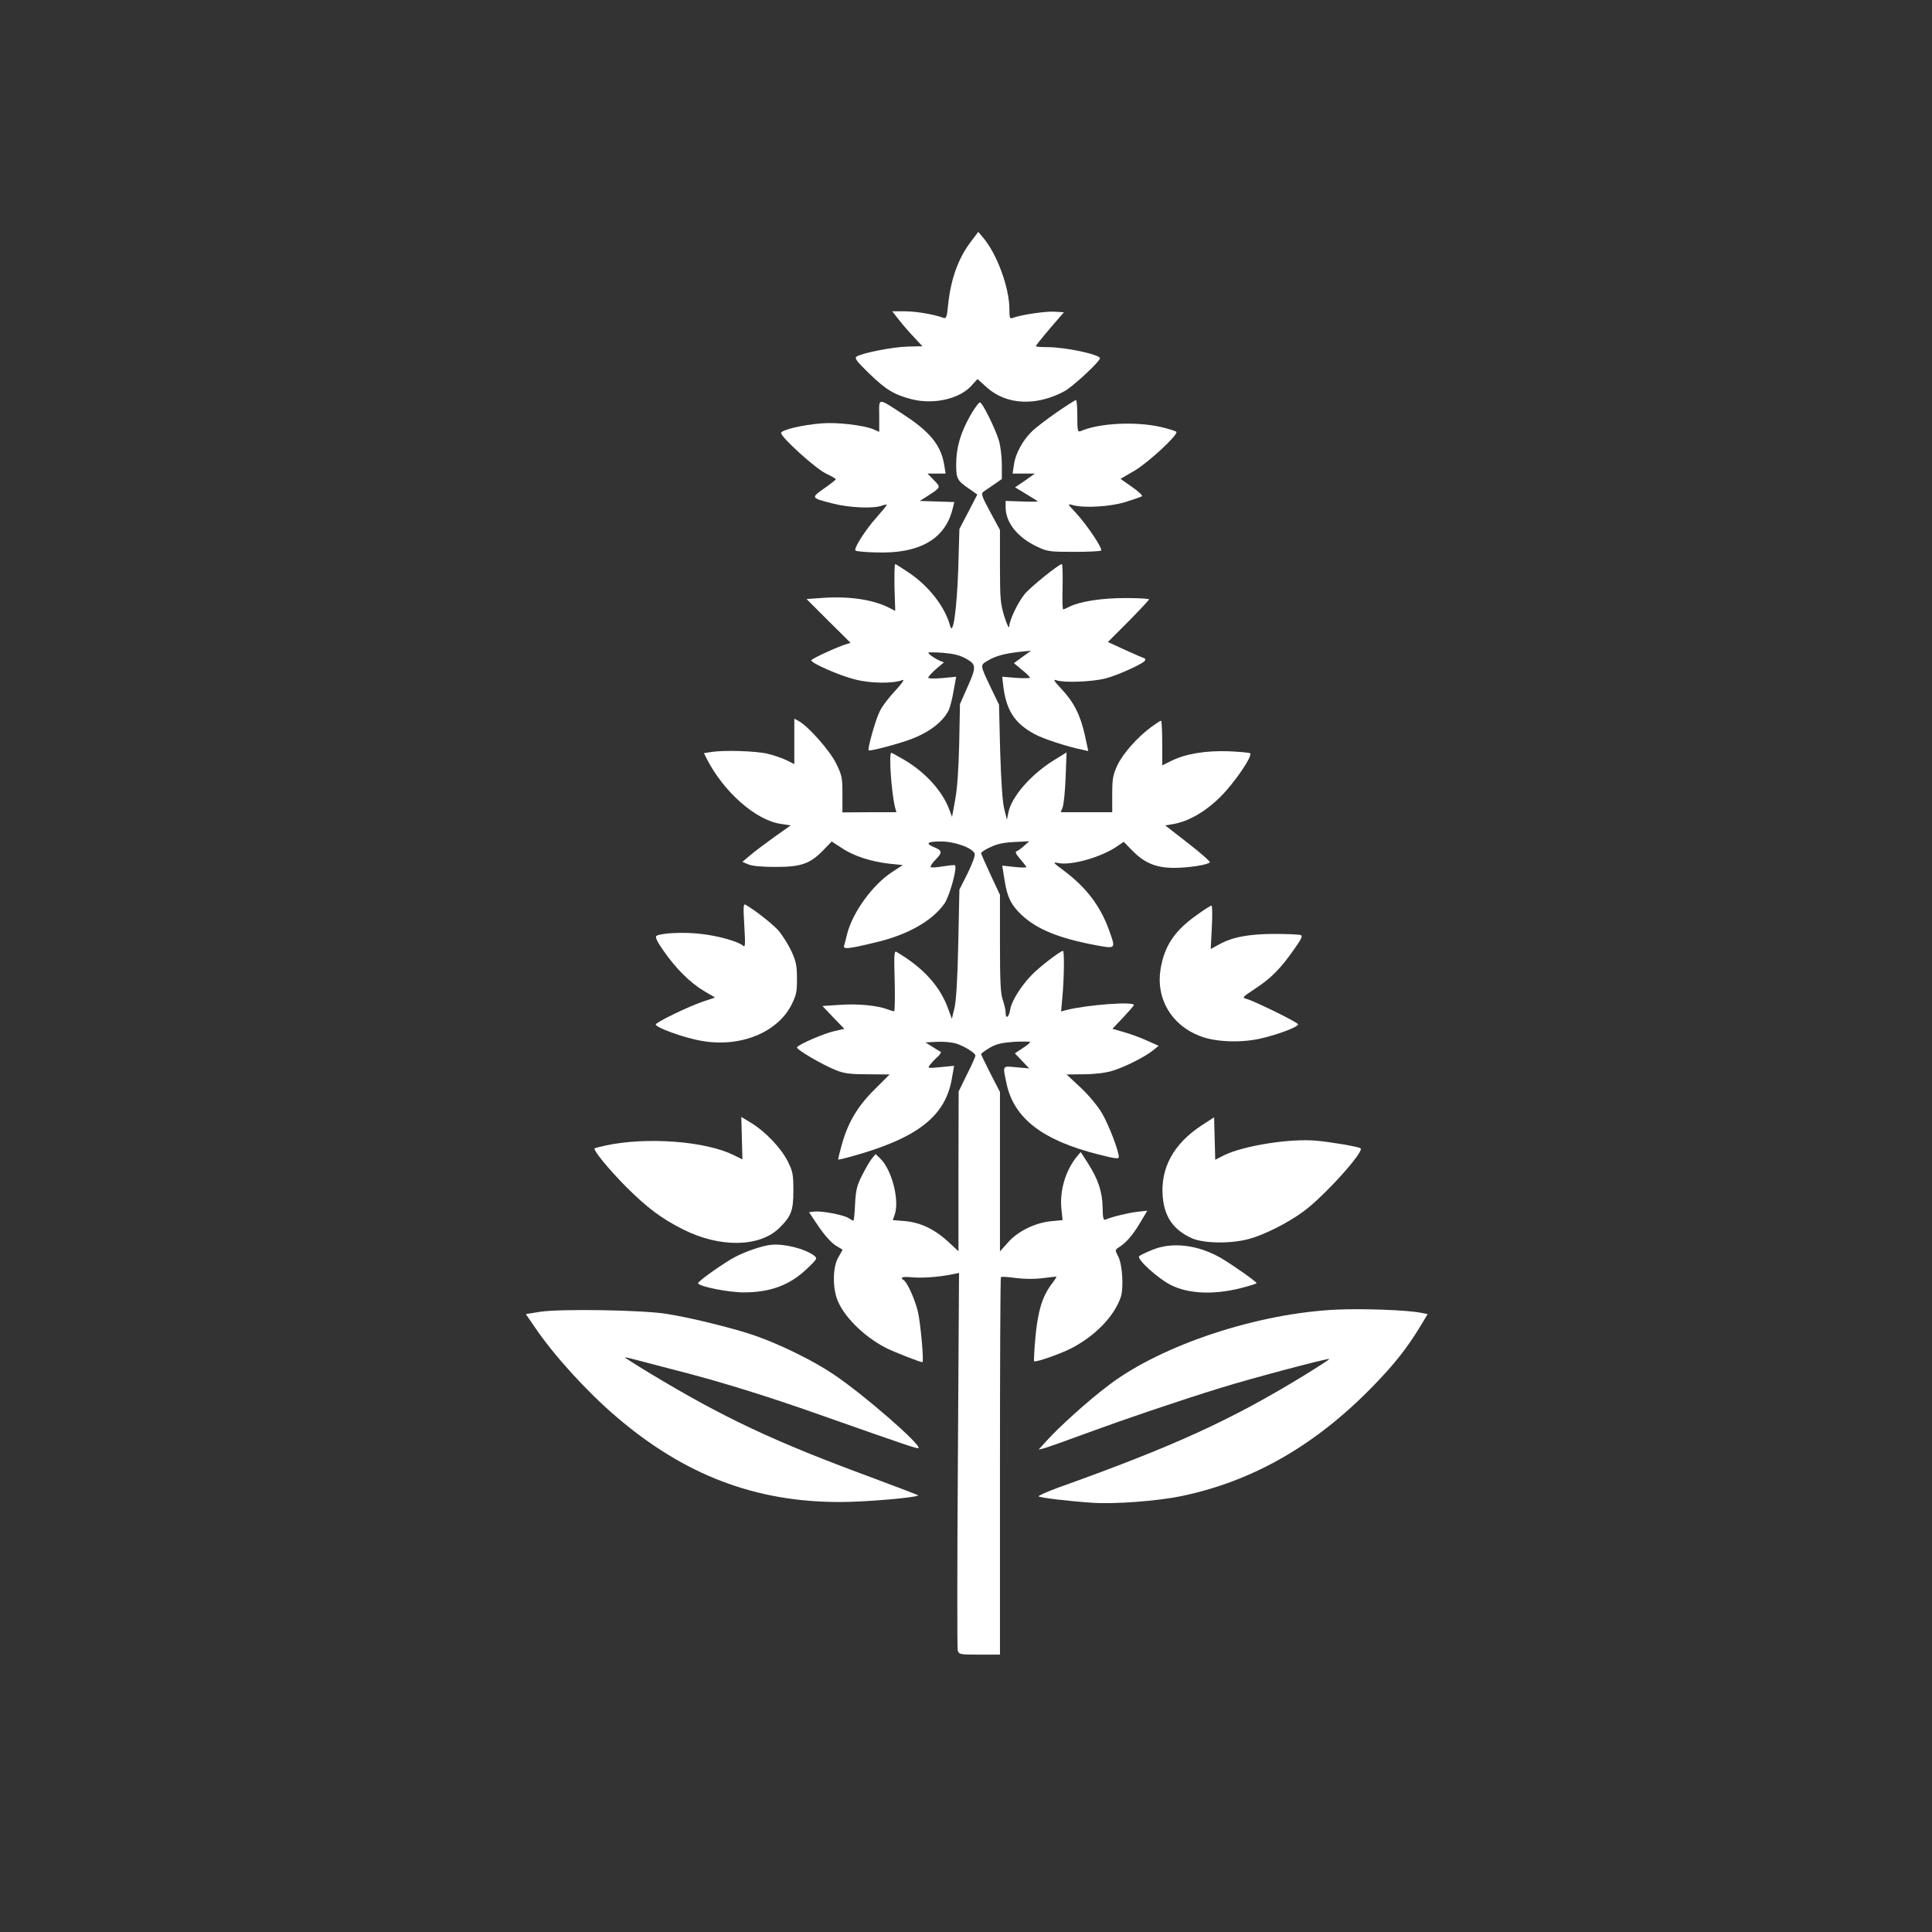 <?xml version="1.0" standalone="no"?>
<!DOCTYPE svg PUBLIC "-//W3C//DTD SVG 20010904//EN"
 "http://www.w3.org/TR/2001/REC-SVG-20010904/DTD/svg10.dtd">
<svg version="1.0" xmlns="http://www.w3.org/2000/svg"
 width="1024pt" height="1024pt" viewBox="0 0 1024 1024"
 preserveAspectRatio="xMidYMid meet">

<rect x="0" y="0" width="1024" height="1024" fill="#333333" stroke="none"/>

<g transform="translate(0,1024) scale(0.1,-0.1)"
fill="#ffffff" stroke="none">
<path d="M5148 8962 c-69 -90 -109 -201 -123 -340 -6 -62 -10 -72 -24 -67 -47
18 -144 35 -204 35 l-68 0 37 -47 c21 -27 57 -68 81 -93 l42 -45 -79 -2 c-79
-2 -241 -34 -270 -53 -12 -8 0 -25 66 -89 90 -87 133 -113 226 -137 117 -30
256 2 318 73 l31 34 50 -45 c104 -93 262 -100 412 -19 46 26 187 157 187 174
0 20 -183 59 -276 59 -35 0 -64 2 -64 5 0 3 33 45 74 93 l75 87 -50 3 c-47 3
-181 -17 -221 -33 -16 -6 -18 -1 -18 47 0 112 -65 290 -138 377 l-27 32 -37
-49z"/>
<path d="M4660 8036 l0 -85 -32 14 c-54 22 -195 38 -274 31 -103 -8 -214 -35
-214 -51 0 -23 183 -189 238 -215 29 -14 52 -27 52 -30 0 -3 -28 -25 -62 -49
-71 -50 -71 -50 47 -80 84 -22 215 -28 259 -11 14 5 26 7 26 4 0 -3 -24 -32
-52 -64 -60 -66 -124 -167 -114 -178 4 -4 54 -9 110 -10 231 -8 368 72 406
235 l8 32 -92 3 -91 3 35 22 c79 51 78 49 40 88 l-34 35 48 0 48 0 -7 43 c-16
103 -72 174 -203 261 -156 102 -142 101 -142 2z"/>
<path d="M5600 8054 c-52 -36 -111 -81 -131 -101 -48 -46 -88 -119 -95 -177
l-7 -46 59 0 59 0 -52 -37 -53 -36 58 -35 c31 -19 59 -36 62 -39 3 -2 -34 -3
-83 -1 l-87 3 0 -35 c1 -81 64 -160 170 -209 51 -24 65 -26 192 -26 75 0 140
3 144 7 10 10 -77 139 -134 200 -45 48 -45 49 -17 41 62 -17 197 -9 280 16 44
14 84 28 88 31 4 4 -20 26 -53 49 l-61 43 74 43 c74 44 232 190 222 206 -3 4
-40 16 -83 26 -132 30 -326 21 -424 -22 -16 -6 -18 1 -18 79 0 47 -3 86 -7 86
-5 -1 -51 -30 -103 -66z"/>
<path d="M5143 8038 c-52 -92 -75 -170 -75 -259 0 -77 5 -86 69 -130 l43 -30
-47 -91 -48 -92 -6 -210 c-8 -221 -28 -363 -44 -301 -25 95 -108 204 -211 275
-40 27 -75 50 -79 50 -4 0 -5 -56 -4 -124 l4 -124 -29 15 c-86 45 -215 64
-356 54 l-85 -6 116 -116 117 -116 -37 -12 c-61 -22 -171 -74 -171 -81 0 -15
150 -81 231 -101 84 -22 203 -23 254 -3 11 4 -7 -22 -41 -58 -34 -36 -71 -85
-82 -110 -22 -44 -65 -198 -58 -205 6 -6 158 34 224 59 96 36 167 90 199 151
8 16 20 62 27 104 l14 76 -74 -7 c-46 -4 -74 -3 -74 3 0 5 19 25 41 45 l42 35
-24 10 c-25 11 -59 35 -59 42 0 2 35 2 78 -1 56 -5 90 -13 122 -31 56 -31 56
-44 5 -157 l-37 -84 -4 -206 c-3 -133 -10 -240 -21 -299 l-17 -93 -16 43 c-37
96 -127 195 -238 260 -35 20 -65 37 -68 37 -14 0 1 -215 20 -290 l7 -25 -143
0 -143 -1 0 96 c0 88 -2 100 -34 165 -34 68 -148 197 -199 224 l-22 12 0 -121
0 -120 -40 20 c-22 11 -68 27 -102 35 -64 15 -232 20 -300 9 l-37 -6 16 -32
c90 -175 260 -324 392 -343 l52 -8 -88 -62 c-48 -35 -106 -78 -128 -97 l-40
-34 30 -13 c19 -9 73 -14 145 -14 136 0 183 16 254 89 l44 46 54 -35 c62 -42
155 -72 253 -83 l70 -7 -55 -36 c-104 -67 -210 -213 -240 -329 -6 -25 -13 -53
-16 -62 -6 -21 22 -18 171 18 168 40 297 114 361 205 27 39 70 194 55 203 -3
2 -32 -1 -64 -6 -32 -6 -61 -7 -64 -4 -4 3 8 22 26 40 37 38 36 48 -9 66 -48
20 -35 30 38 30 72 0 167 -34 178 -65 4 -8 -13 -54 -37 -103 l-44 -87 -6 -285
c-4 -191 -11 -304 -20 -342 l-14 -58 -19 52 c-43 120 -131 218 -275 303 -12 7
-13 -18 -9 -154 2 -88 1 -161 -3 -161 -4 0 -19 4 -34 10 -55 21 -162 31 -253
24 l-93 -6 58 -61 58 -60 -56 -13 c-55 -13 -185 -69 -195 -85 -6 -10 133 -92
206 -121 45 -18 76 -22 170 -22 l115 -1 -80 -80 c-91 -90 -141 -176 -174 -294
-11 -41 -20 -76 -18 -77 1 -1 34 6 72 17 347 96 496 212 530 412 l12 68 -71
-7 c-69 -7 -71 -6 -57 12 8 10 26 30 40 42 14 13 22 26 16 28 -5 2 -26 14 -45
27 l-35 22 60 3 c33 2 77 -2 99 -8 46 -14 106 -51 106 -65 0 -6 -20 -51 -45
-100 l-44 -90 -1 -424 0 -423 -57 53 c-72 65 -146 100 -228 107 l-63 5 10 29
c27 77 -16 241 -78 299 l-23 22 -20 -24 c-11 -13 -34 -53 -52 -89 -28 -55 -33
-79 -37 -152 -2 -49 -6 -88 -9 -88 -2 0 -14 6 -26 14 -26 17 -142 39 -182 34
l-27 -3 50 -75 c30 -44 66 -85 89 -100 l39 -24 -23 -41 c-28 -48 -31 -147 -8
-216 31 -91 140 -201 260 -263 42 -21 181 -76 194 -76 9 0 -10 209 -24 268
-15 63 -56 155 -75 167 -23 14 -7 20 43 15 52 -5 139 1 211 15 l39 8 -6 -989
c-4 -544 -4 -999 -1 -1011 6 -22 11 -23 115 -23 l109 0 0 998 c0 549 2 1001 5
1003 2 3 38 1 80 -5 49 -6 102 -6 146 0 38 5 69 8 69 7 0 -2 -13 -22 -30 -44
-47 -66 -69 -139 -82 -275 -6 -68 -9 -126 -7 -129 8 -7 134 37 194 67 129 66
232 172 266 275 15 48 8 170 -14 213 -18 35 -18 35 5 50 38 24 73 65 112 131
l37 62 -53 -6 c-51 -6 -136 -27 -168 -41 -12 -5 -15 6 -16 66 -2 83 -23 147
-80 236 l-36 56 -24 -29 c-58 -73 -89 -181 -78 -276 l6 -56 -63 -6 c-85 -9
-176 -54 -228 -114 l-41 -46 0 422 0 423 -50 97 c-27 54 -50 100 -50 104 0 3
20 18 45 33 36 21 63 27 130 32 47 2 85 2 85 -1 0 -4 -18 -19 -40 -33 l-41
-27 38 -40 38 -40 -67 6 c-77 7 -74 13 -53 -87 39 -183 190 -300 487 -375 86
-22 108 -25 108 -14 0 33 -54 173 -90 234 -23 38 -70 95 -113 135 l-74 69 91
1 c56 0 114 7 151 18 66 20 174 74 218 110 l28 23 -63 28 c-35 16 -90 36 -123
45 l-59 17 57 60 c31 33 57 63 57 66 0 20 -251 1 -360 -27 l-26 -7 7 78 c9 97
11 243 3 243 -11 0 -91 -59 -143 -106 -66 -59 -129 -154 -137 -206 -7 -42 -24
-52 -24 -14 0 13 -7 43 -15 66 -12 34 -15 97 -15 300 l0 257 -50 107 c-27 59
-50 110 -50 114 0 5 21 19 48 31 34 17 69 25 127 28 l80 4 -27 -24 c-15 -14
-33 -27 -40 -29 -9 -3 -3 -16 20 -42 17 -20 32 -39 32 -42 0 -3 -29 -3 -64 1
l-64 7 13 -81 c14 -87 34 -127 87 -178 82 -78 197 -125 391 -162 114 -21 112
-23 74 82 -46 127 -122 226 -242 315 -53 39 -56 44 -29 38 71 -16 238 32 322
93 l28 19 44 -45 c65 -67 127 -93 222 -93 75 0 176 15 190 29 4 4 -47 49 -114
101 l-122 95 42 7 c82 14 172 66 253 147 72 72 169 214 155 228 -3 4 -55 8
-114 11 -122 4 -227 -13 -304 -51 l-48 -24 0 119 c0 65 -3 118 -6 118 -4 0
-27 -15 -53 -34 -73 -54 -150 -141 -179 -203 -23 -50 -27 -71 -27 -153 l0 -95
-136 0 -137 0 10 25 c6 14 13 85 16 158 l5 134 -63 -39 c-126 -77 -230 -197
-246 -282 l-7 -36 -15 60 c-9 38 -16 149 -21 305 l-6 245 -42 87 c-60 126 -59
122 -18 146 41 25 89 38 170 47 l60 6 -46 -33 -45 -33 42 -35 c24 -19 43 -38
43 -42 1 -3 -32 -4 -73 -1 l-74 6 5 -44 c15 -133 60 -203 168 -261 45 -24 169
-65 252 -82 l31 -7 -18 84 c-24 107 -58 175 -124 245 -41 44 -46 53 -26 46 40
-14 189 -8 260 10 71 19 210 83 210 97 0 5 -1 9 -3 9 -1 0 -46 19 -99 43 l-96
44 109 109 c59 60 108 112 109 117 0 4 -56 7 -126 7 -126 0 -240 -18 -296 -46
-15 -8 -30 -14 -33 -14 -4 0 -5 54 -3 120 1 66 0 120 -4 120 -16 0 -169 -124
-197 -159 -38 -47 -80 -137 -82 -171 0 -15 -11 6 -25 50 -21 68 -24 92 -24
268 l0 193 -52 96 c-46 85 -49 97 -35 107 9 6 34 24 57 39 l40 28 0 76 c0 41
-7 98 -15 126 -18 62 -86 199 -100 204 -6 2 -29 -29 -52 -69z"/>
<path d="M3945 5334 c6 -104 5 -117 -7 -106 -28 23 -132 52 -222 62 -89 11
-212 5 -236 -10 -9 -6 1 -28 38 -81 64 -92 140 -168 214 -212 l58 -34 -68 -23
c-73 -25 -237 -104 -246 -119 -9 -14 148 -72 244 -88 205 -36 403 45 477 195
24 49 28 69 27 137 0 69 -5 91 -31 147 -17 36 -48 84 -69 108 -32 35 -122 106
-173 135 -11 6 -12 -11 -6 -111z"/>
<path d="M6343 5390 c-117 -82 -172 -164 -192 -288 -25 -155 58 -295 208 -353
85 -34 233 -38 341 -9 94 24 180 58 180 71 0 10 -233 124 -274 135 -24 6 -21
9 47 54 84 55 135 107 205 207 40 56 48 73 36 77 -9 3 -70 6 -137 6 -137 0
-227 -17 -296 -56 l-44 -24 6 115 c3 63 3 115 -2 115 -4 0 -40 -22 -78 -50z"/>
<path d="M3932 4207 l3 -112 -45 22 c-149 75 -462 98 -678 52 -32 -7 -59 -14
-60 -15 -11 -8 75 -112 167 -205 113 -112 186 -167 301 -225 195 -98 404 -95
509 6 65 64 76 92 76 200 0 86 -3 101 -30 155 -35 70 -118 157 -193 203 l-53
32 3 -113z"/>
<path d="M6370 4276 c-151 -99 -221 -228 -207 -382 10 -106 57 -172 152 -216
63 -29 207 -31 304 -5 82 22 209 86 291 147 111 82 325 320 301 334 -14 9
-157 33 -233 40 -140 13 -385 -26 -490 -77 l-47 -24 -3 113 -3 112 -65 -42z"/>
<path d="M4085 3642 c-44 -5 -123 -31 -185 -62 -57 -29 -200 -130 -200 -141 0
-17 161 -49 241 -49 144 0 246 39 338 127 53 51 54 53 36 68 -49 37 -162 65
-230 57z"/>
<path d="M6106 3615 c-32 -13 -63 -28 -68 -33 -15 -15 101 -120 170 -154 91
-45 220 -51 358 -18 52 13 94 26 94 29 0 8 -133 101 -190 134 -123 70 -258 86
-364 42z"/>
<path d="M7090 3299 c-419 -18 -927 -185 -1210 -398 -107 -80 -264 -221 -335
-300 l-40 -44 29 7 c16 4 115 39 220 78 207 76 486 171 716 242 154 48 570
159 576 153 2 -1 -56 -39 -129 -84 -392 -240 -694 -378 -1309 -598 -59 -22
-105 -42 -103 -46 5 -7 153 -25 285 -34 117 -8 344 9 470 35 381 79 715 271
1020 586 111 114 177 198 246 311 l41 68 -36 7 c-69 14 -297 23 -441 17z"/>
<path d="M2861 3287 l-74 -12 48 -70 c102 -150 273 -338 428 -471 363 -312
740 -456 1192 -455 129 0 400 23 412 35 2 1 -111 44 -250 96 -513 189 -783
316 -1175 553 -73 44 -131 81 -130 83 2 1 41 -8 88 -21 47 -12 150 -40 230
-60 203 -53 448 -129 705 -220 480 -169 528 -185 533 -180 17 16 -293 286
-449 390 -106 72 -279 157 -412 204 -110 39 -341 96 -472 117 -128 21 -567 28
-674 11z"/>
</g>
</svg>
